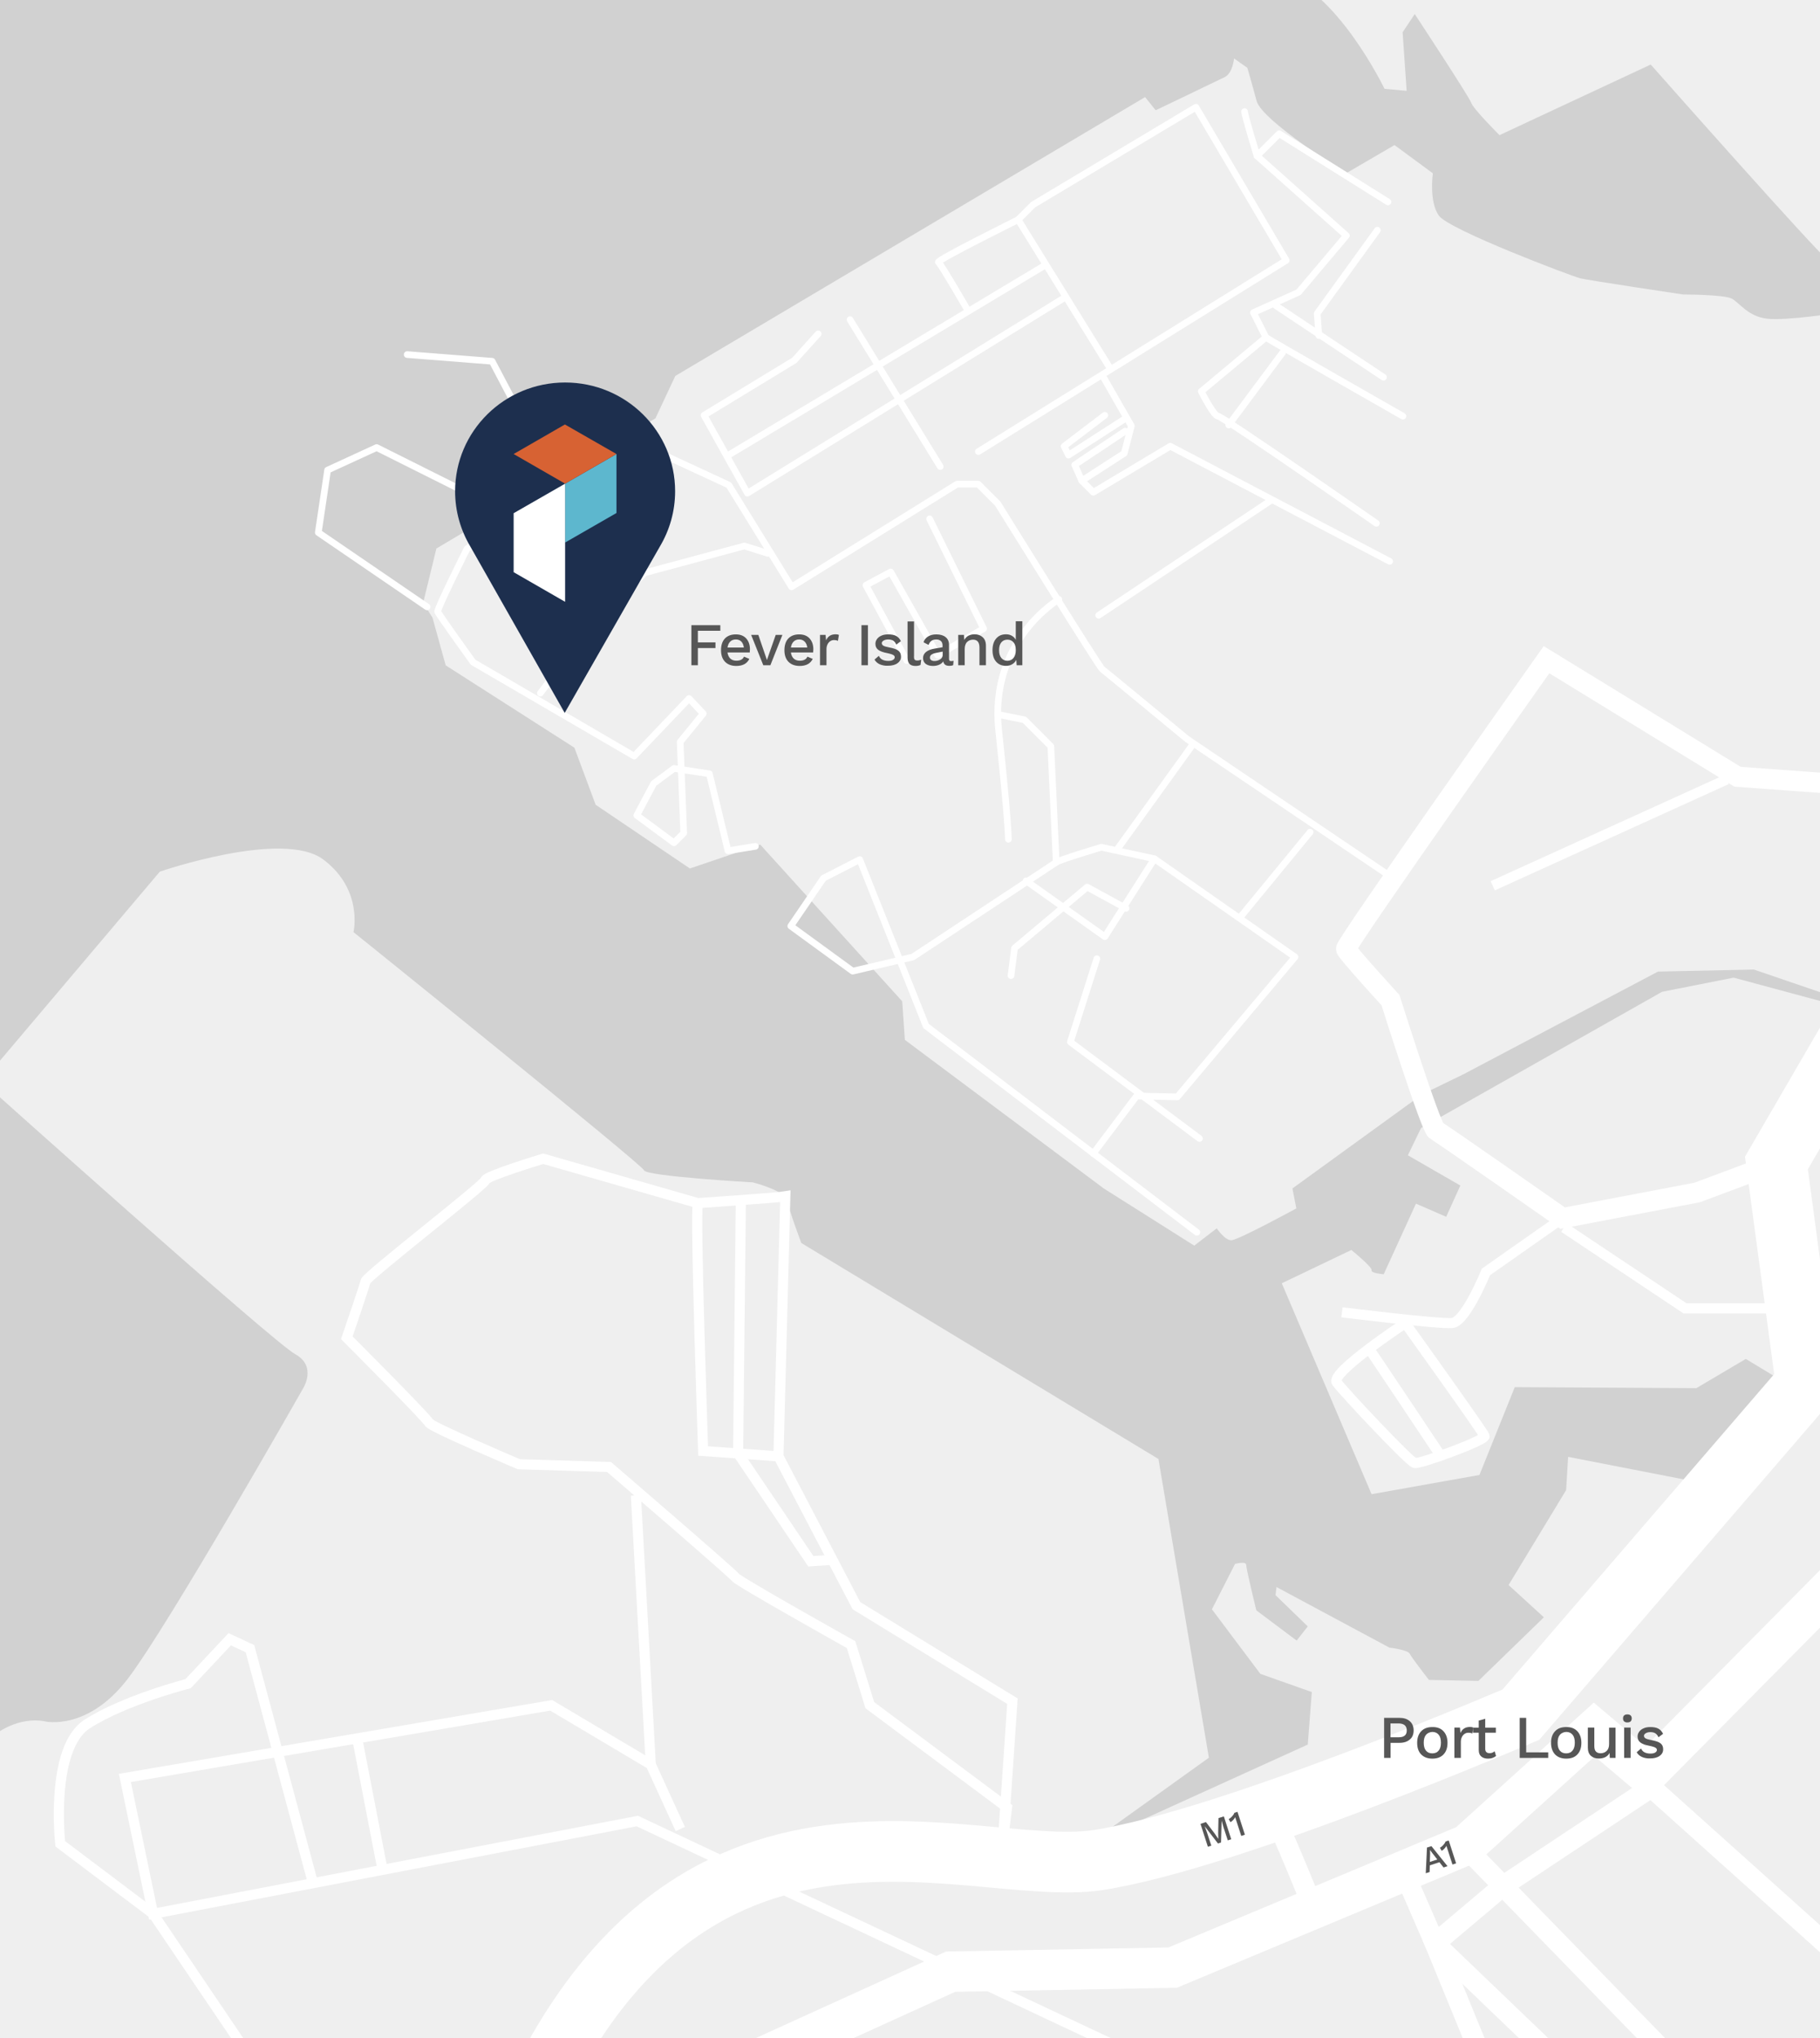 <?xml version="1.0" encoding="utf-8"?>
<!-- Generator: Adobe Illustrator 27.0.0, SVG Export Plug-In . SVG Version: 6.00 Build 0)  -->
<svg version="1.1" xmlns="http://www.w3.org/2000/svg" xmlns:xlink="http://www.w3.org/1999/xlink" x="0px" y="0px"
	 viewBox="0 0 1800 2014.8" style="enable-background:new 0 0 1800 2014.8;" xml:space="preserve">
<style type="text/css">
	.st0{fill:#D1D1D1;}
	.st1{fill:#EFEFEF;}
	.st2{fill:none;stroke:#565656;stroke-width:5;stroke-miterlimit:10;}
	.st3{fill:none;stroke:#FFFFFF;stroke-width:170;stroke-miterlimit:10;}
	.st4{fill:#565656;}
	.st5{fill:none;stroke:#FFFFFF;stroke-width:10;stroke-linecap:round;stroke-linejoin:round;stroke-miterlimit:10;}
	.st6{fill:none;stroke:#A0A0A0;stroke-width:78;stroke-miterlimit:10;}
	.st7{fill:#FFFFFF;}
	.st8{fill:none;stroke:#FFFFFF;stroke-width:50;stroke-linecap:round;stroke-linejoin:round;stroke-miterlimit:10;}
	.st9{fill:none;stroke:#FFFFFF;stroke-width:6.578;stroke-linecap:round;stroke-linejoin:round;stroke-miterlimit:10;}
	.st10{fill:#1D2F4E;}
	.st11{fill:#5DB7CE;}
	.st12{fill:#D76233;}
	.st13{fill:none;stroke:#FFFFFF;stroke-width:60;stroke-miterlimit:10;}
	.st14{fill:none;stroke:#FFFFFF;stroke-width:40;stroke-miterlimit:10;}
	.st15{fill:none;stroke:#FFFFFF;stroke-width:20;stroke-miterlimit:10;}
	.st16{fill:none;stroke:#FFFFFF;stroke-width:10;stroke-miterlimit:10;}
</style>
<g id="Layer_4">
</g>
<g id="Layer_3">
</g>
<g id="Layer_5">
	<rect x="-36.1" y="-47.5" class="st0" width="1859.6" height="2524.7"/>
	<path class="st1" d="M1331.3,171.3l47.9-27.9l37.9,27.9c0,0-4,27.9,6,41.9s131.7,59.9,139.7,61.9c8,2,101.8,16,101.8,16
		s39.9,0,47.9,4c8,4,16,18,35.9,20c20,2,69.8-6,69.8-6l6-25.9c0,0-8-21.9-16-25.9c-8-4-175.6-193.5-175.6-193.5l-149.6,69.8
		c0,0-25.9-25.9-27.9-31.9c-2-6-55.9-87.8-55.9-87.8l-12,18l4,57.9l-21.9-2c0,0-47.9-99.8-105.7-113.7l20-129.7l628.5,21.9v2250.6
		L10.4,2052.8c0,0-101.8-167.6-63.8-267.4s97.8-83.8,97.8-83.8s41.9,10,81.8-41.9c39.9-51.9,173.6-287.3,173.6-287.3s14-21.9-8-33.9
		c-21.9-12-309.3-269.4-309.3-269.4l175.6-207.5c0,0,121.7-41.9,161.6-12s29.9,71.8,29.9,71.8s285.3,229.5,287.3,235.4
		c2,6,107.7,12,107.7,12s31.9,8,33.9,18c2,10,14,41.9,14,41.9l353.2,213.5l49.9,295.3l-119.7,85.8l217.5-98.8l4-51.9l-50.9-18
		l-47.9-63.8l22.9-44.9c0,0,11-3,11,1s10,44.9,10,44.9l39.9,29.9l11-14l-31.9-30.9l1-8l111.7,59.9c0,0,18,2,20,6
		c2,4,19,25.9,19,25.9l48.9,1l64.8-62.9l-34.9-31.9l56.9-93.8l2-32.9l122.7,23.9l62.9-60.9l20,9l18-39.9l-47.9-28.9l-48.9,28.9
		l-179.6-1l-34.9,86.8l-106.7,19l-88.8-208.5l68.8-32.9c0,0,21,17,20,20c-1,3,12,4,12,4l31.9-69.8l29.9,13l14-30.9l-51.9-29.9
		l13-26.9l238.4-134.7l70.8-14l99.8,26.9l-4-9l-75.8-25.9l-94.8,2L1447,1062.1l-40.2,19.5l-128.6,93.2l3.9,19.7
		c0,0-57.8,31.5-64.3,31.5c-6.6,0-14.4-11.8-14.4-11.8l-22.3,17.1l-89.3-56.4l-196.9-147l-2.6-38.1L751.9,834.9l-69.6,23.6l-93.2-63
		l-21-56.4l-127.3-81.4l-13.1-47.3l-9.2-14.4l13.1-53.8l216.6-128.6l19.7-42l464.6-275.6L1143,109c0,0,60.4-28.9,68.3-32.8
		c7.9-3.9,9.2-18.4,9.2-18.4l13.1,9.2c0,0,3.9,13.1,9.2,32.8S1331.3,171.3,1331.3,171.3"/>
	<path class="st0" d="M-5004.9-2275.9c0,0,500-274,524-290s-14-46,40-44s50,14,70-14s6-10,20-28s20-42,28-44s10-2,32-4s84-16,106-18
		s170-24,200-22s134,2,164,4s104-10,224,2s272,46,272,46l319.8,83.8l-27.8,304.2l-406-128c0,0-44,12-54,14s-264-92-416-38
		s-488,222-662,296s-418,164-418,164L-5004.9-2275.9z"/>
	<path class="st2" d="M-2766.3-2969.6c0,0-4-62.5,46.6-59.9c50.5,2.7,75.8,6.7,75.8,6.7l69.2,42.6"/>
	<path class="st3" d="M-2897.5-3564.1c0,0,296.5,341.6,796.4,377.1"/>
	<g>
		<path class="st4" d="M-2606.5-2857.3c2.9,0.2,5.7,1.2,8.3,3.1l-2.8,5.9c-2-1.8-3.9-2.8-5.9-3.2c-2-0.3-4.2,0-6.8,1.1
			c-2.5,1.1-4.3,2.4-5.3,4c-1,1.6-1.1,3.2-0.5,4.8c0.6,1.5,1.8,2.4,3.5,2.7c1.7,0.3,4.5,0,8.2-0.8c3.5-0.8,6.5-1.1,8.8-1
			c2.3,0.1,4.2,0.6,5.6,1.6c1.4,1,2.6,2.5,3.4,4.5c0.9,2.1,1.1,4.3,0.5,6.4s-1.7,4.1-3.6,5.9c-1.8,1.8-4.2,3.3-7.1,4.5
			c-7.4,3.1-13.7,2.8-18.8-0.8l2.4-5.9c2.1,1.7,4.3,2.7,6.6,3c2.3,0.3,4.8-0.2,7.6-1.4c2.6-1.1,4.5-2.4,5.6-3.9
			c1.1-1.5,1.3-3.1,0.6-4.8c-0.6-1.3-1.7-2.1-3.4-2.4c-1.7-0.2-4.3,0-8,0.8c-3.6,0.8-6.6,1.1-9,1c-2.4-0.1-4.3-0.6-5.8-1.6
			c-1.5-1-2.6-2.5-3.4-4.4c-0.9-2.1-1.1-4.2-0.6-6.4c0.4-2.2,1.5-4.2,3.3-6.1s4.1-3.4,6.9-4.7
			C-2612.6-2856.9-2609.4-2857.5-2606.5-2857.3z"/>
		<path class="st4" d="M-2593.6-2860.4c-1-0.4-1.7-1.1-2.2-2.3c-0.5-1.2-0.5-2.2-0.1-3.2c0.4-0.9,1.3-1.6,2.5-2.2s2.4-0.6,3.3-0.3
			c0.9,0.3,1.7,1.1,2.2,2.3c0.5,1.2,0.5,2.2,0.1,3.2c-0.4,0.9-1.2,1.7-2.5,2.2C-2591.5-2860.1-2592.7-2860-2593.6-2860.4z
			 M-2573.8-2829.5l-5.9,2.5l-11.6-27.7l5.9-2.5L-2573.8-2829.5z"/>
		<path class="st4" d="M-2554.3-2867.7c2.7,1,4.7,3.1,6.1,6.4l7.5,17.9l-5.9,2.5l-6.7-16.1c-2-4.9-5-6.5-9-4.8
			c-2.1,0.9-3.5,2.3-4.4,4.4c-0.9,2-0.7,4.5,0.5,7.5l6.1,14.7l-5.9,2.5l-11.6-27.7l5.3-2.2l2.2,4.5c0.2-2.1,0.9-3.9,2.2-5.5
			c1.3-1.5,2.9-2.7,5-3.6C-2559.8-2868.5-2557-2868.7-2554.3-2867.7z"/>
		<path class="st4" d="M-2511.5-2858.4c2.1,0.6,3.6,2,4.5,4.2c0.8,1.9,0.8,3.8,0.2,5.6c-0.7,1.9-1.9,3.6-3.8,5.3
			c-1.9,1.6-4.1,3-6.8,4.1c-4.4,1.8-8,2.6-10.7,2.2c-2.7-0.4-4.6-1.6-5.4-3.8c-0.5-1.3-0.6-2.5-0.1-3.8c0.5-1.3,1.4-2.5,2.8-3.5
			c-1.4-0.1-2.7-0.4-3.7-1c-1.1-0.6-1.8-1.5-2.4-2.7c-1.1-2.7-0.5-5.1,2-7.3c-1.7-0.2-3.2-0.8-4.5-1.8c-1.3-1-2.2-2.3-2.9-4
			c-0.8-1.8-1-3.7-0.6-5.5c0.4-1.8,1.4-3.5,2.9-5.1c1.5-1.5,3.4-2.8,5.8-3.8c2-0.8,4-1.3,6-1.5c-0.3-2.2,0-4.2,0.9-5.8
			c0.9-1.6,2.5-2.9,4.7-3.8l2.9,4.2c-1.8,0.7-3.1,1.5-4,2.5c-0.9,0.9-1.3,2-1.3,3.1c1.6,0.3,2.9,1,4.1,1.9s2.1,2.2,2.7,3.7
			c1.2,2.8,1,5.6-0.4,8.2c-1.5,2.6-4,4.7-7.7,6.2c-1.7,0.7-3.3,1.2-4.8,1.4c-0.8,0.6-1.4,1.2-1.6,1.9c-0.2,0.7-0.2,1.4,0.2,2.2
			c0.4,0.8,0.9,1.4,1.7,1.6s1.7,0.1,2.8-0.4l9.2-3.9C-2516-2858.8-2513.5-2859-2511.5-2858.4z M-2536.1-2871.8
			c-0.7,1.5-0.8,2.9-0.2,4.5c0.6,1.5,1.7,2.6,3.3,3.1c1.6,0.5,3.2,0.4,4.9-0.3c1.7-0.7,3-1.8,3.7-3.3c0.7-1.4,0.8-2.9,0.1-4.5
			c-0.6-1.5-1.7-2.6-3.3-3.1c-1.5-0.5-3.2-0.4-4.9,0.4C-2534.2-2874.4-2535.4-2873.3-2536.1-2871.8z M-2512.9-2847.6
			c1.2-1.4,1.5-2.7,1.1-3.8c-0.4-0.9-1-1.5-2-1.6c-0.9-0.2-2.3,0.1-4,0.8l-7.5,3.1c-1.7,0.7-2.8,1.5-3.4,2.3
			c-0.6,0.9-0.7,1.8-0.3,2.7c0.5,1.3,1.7,1.9,3.4,2c1.7,0.1,4.1-0.5,6.9-1.7C-2516-2844.9-2514-2846.2-2512.9-2847.6z"/>
		<path class="st4" d="M-2479.6-2873.7l1.3,4.1c-0.8,0.9-1.9,1.6-3.2,2.1c-1.6,0.7-3,0.9-4.2,0.6c-1.2-0.2-2.3-1-3.2-2.4
			c-0.3,1.6-1.1,3.2-2.5,4.6c-1.4,1.4-3.1,2.6-5.1,3.4c-2.7,1.1-5.1,1.4-7.3,0.8c-2.2-0.6-3.8-2-4.7-4.3c-0.9-2.2-0.8-4.4,0.4-6.6
			c1.2-2.2,3.4-4.4,6.8-6.6l6.5-4.2l-0.6-1.5c-0.7-1.7-1.8-2.8-3.2-3.4c-1.4-0.6-3-0.5-4.8,0.3c-3.7,1.5-5.3,4.2-5.1,8l-5.6-0.5
			c-0.3-2.5,0.4-4.8,1.9-7c1.5-2.1,3.8-3.8,6.7-5.1c3.6-1.5,6.8-1.9,9.6-1.1c2.8,0.8,4.9,2.8,6.2,6l5.2,12.5
			c0.3,0.7,0.7,1.2,1.1,1.4c0.5,0.2,1,0.1,1.8-0.2C-2480.7-2873-2480-2873.3-2479.6-2873.7z M-2492.4-2869.9
			c1.1-1.6,1.3-3.2,0.7-4.8l-1.4-3.3l-5.5,3.7c-1.8,1.2-3,2.3-3.6,3.3c-0.6,1-0.7,2.1-0.3,3.2c0.4,1,1.1,1.7,2.1,1.9
			c0.9,0.2,2.1,0.1,3.4-0.5C-2495-2867.1-2493.5-2868.3-2492.4-2869.9z"/>
		<path class="st4" d="M-2460-2905.8c3.2,1.6,5.8,4.7,7.7,9.2c1.9,4.5,2.3,8.5,1.2,12c-1.1,3.5-3.6,6-7.4,7.6c-2,0.8-4,1.1-5.9,0.9
			c-1.9-0.2-3.7-0.9-5.2-2.1l6.7,16.1l-5.9,2.5l-16.4-39.3l5.2-2.2l2.4,5c0.1-2.1,0.7-4,1.9-5.7c1.2-1.7,2.9-3,5.1-3.9
			C-2466.7-2907.4-2463.2-2907.4-2460-2905.8z M-2457.3-2886.2c0.6-2.2,0.3-4.9-0.9-7.9c-1.3-3-2.9-5.1-5-6.2
			c-2.1-1.1-4.3-1.2-6.7-0.2c-2.3,0.9-3.7,2.4-4.4,4.5c-0.7,2.1-0.6,4.5,0.4,7.2l0.9,2.1c1.3,2.6,2.9,4.4,4.9,5.3c2,1,4.1,1,6.3,0
			C-2459.5-2882.3-2457.9-2883.9-2457.3-2886.2z"/>
		<path class="st4" d="M-2428.1-2919.1c3.5,1.5,6.2,4.5,8.1,9c1.9,4.5,2.1,8.5,0.8,12.1c-1.4,3.6-4.2,6.2-8.5,8.1
			c-4.3,1.8-8.2,1.9-11.7,0.4c-3.5-1.5-6.2-4.5-8.1-9c-1.9-4.5-2.1-8.5-0.8-12.1c1.4-3.6,4.2-6.2,8.5-8.1
			C-2435.5-2920.5-2431.6-2920.6-2428.1-2919.1z M-2442.6-2909.1c-0.6,2.2-0.3,4.9,1,8.1c1.3,3.1,3,5.3,5,6.4c2,1.1,4.3,1.2,6.8,0.1
			c2.5-1,4.1-2.7,4.7-5c0.7-2.3,0.3-5-1-8.1c-1.3-3.1-3-5.2-5.1-6.3c-2.1-1.1-4.4-1.2-6.9-0.1
			C-2440.4-2913-2442-2911.3-2442.6-2909.1z"/>
		<path class="st4" d="M-2402.3-2933.7l1.3,5.8c-1-0.1-2.3,0.1-3.8,0.7c-1.2,0.5-2.2,1.3-3,2.3c-0.8,1.1-1.3,2.4-1.4,3.9
			s0.1,3.2,0.9,5l6.1,14.7l-5.9,2.5l-11.6-27.7l5-2.1l2.6,4.8c0-4.3,2.2-7.4,6.4-9.2C-2404.3-2933.5-2403.2-2933.8-2402.3-2933.7z"
			/>
		<path class="st4" d="M-2367.6-2929.4l-20.3,8.5c1.3,2.3,3,3.8,4.9,4.5s4,0.6,6.2-0.4c1.8-0.8,3.2-1.7,4.1-2.9
			c0.9-1.1,1.4-2.4,1.3-3.8l5.8,0c-0.3,5.1-3.4,8.9-9.2,11.4c-4.4,1.8-8.3,2-11.8,0.4c-3.5-1.5-6.2-4.5-8.1-9
			c-1.9-4.5-2.2-8.6-0.9-12.1c1.3-3.5,4.1-6.2,8.4-8c4.1-1.7,7.7-1.8,11-0.2c3.3,1.5,5.8,4.3,7.5,8.4
			C-2368.2-2931.4-2367.8-2930.4-2367.6-2929.4z M-2389.5-2932c-0.8,1.8-0.8,4-0.2,6.5l14.9-6.2c-1.3-2.2-2.8-3.7-4.6-4.4
			c-1.8-0.8-3.7-0.7-5.8,0.1C-2387.3-2935.1-2388.8-2933.8-2389.5-2932z"/>
		<path class="st4" d="M-2331.4-2948l-7.9,3.3l6.1,14.6l-5.9,2.5l-15.3-36.5l14.9-6.2c3.9-1.6,7.5-2,10.6-1c3.1,1,5.4,3.2,6.8,6.6
			c1.1,2.6,1.3,5.1,0.7,7.4c-0.6,2.3-2,4.4-4.2,6.1l16.3,11.1l-6.8,2.8L-2331.4-2948z M-2341.3-2949.6l8.5-3.6c2.4-1,4-2.2,4.8-3.7
			c0.8-1.5,0.7-3.2-0.1-5.3c-0.8-2-2.1-3.3-3.7-3.8c-1.6-0.5-3.6-0.2-6,0.8l-8.5,3.6L-2341.3-2949.6z"/>
		<path class="st4" d="M-2318.1-2975.5c-1-0.4-1.7-1.1-2.2-2.3c-0.5-1.2-0.5-2.2-0.1-3.2c0.4-0.9,1.3-1.6,2.5-2.2
			c1.3-0.5,2.4-0.6,3.3-0.3c0.9,0.3,1.7,1.1,2.2,2.3c0.5,1.2,0.5,2.2,0.1,3.2c-0.4,0.9-1.2,1.7-2.5,2.2
			S-2317.1-2975.1-2318.1-2975.5z M-2298.3-2944.6l-5.9,2.5l-11.6-27.7l5.9-2.5L-2298.3-2944.6z"/>
		<path class="st4" d="M-2277.6-2985.8l0.5,32.3l-6.5,2.7l-22.6-23.1l6.5-2.7l17.4,19.6l-1.5-26.2L-2277.6-2985.8z"/>
		<path class="st4" d="M-2242.9-2981.5l-20.3,8.5c1.3,2.3,3,3.8,4.9,4.5c1.9,0.7,4,0.6,6.2-0.4c1.8-0.8,3.2-1.7,4.1-2.9
			c0.9-1.1,1.4-2.4,1.3-3.8l5.8,0c-0.3,5.1-3.4,8.9-9.2,11.4c-4.4,1.8-8.3,2-11.8,0.4c-3.5-1.5-6.2-4.5-8.1-9
			c-1.9-4.5-2.2-8.6-0.9-12.1c1.3-3.5,4.1-6.2,8.4-8c4.1-1.7,7.7-1.8,11-0.2c3.3,1.5,5.8,4.3,7.5,8.4
			C-2243.5-2983.5-2243.1-2982.5-2242.9-2981.5z M-2264.9-2984c-0.8,1.8-0.8,4-0.2,6.5l14.9-6.2c-1.3-2.2-2.8-3.7-4.6-4.4
			c-1.8-0.8-3.7-0.7-5.8,0.1C-2262.6-2987.2-2264.1-2985.8-2264.9-2984z"/>
		<path class="st4" d="M-2226-3007.4l1.3,5.8c-1-0.1-2.3,0.1-3.8,0.7c-1.2,0.5-2.2,1.3-3,2.3c-0.8,1.1-1.3,2.4-1.4,3.9
			c-0.2,1.5,0.1,3.2,0.9,5l6.1,14.7l-5.9,2.5l-11.6-27.7l5-2.1l2.6,4.8c0-4.3,2.2-7.4,6.4-9.2
			C-2228-3007.2-2226.9-3007.4-2226-3007.4z"/>
	</g>
	<g>
		<path class="st4" d="M2907.9,1359.8l-6.5-3.7l6.5-41.7l6,3.3l-4.8,27.5l-1.7,8l5.9-5.6l21-18.5l5.9,3.3L2907.9,1359.8z"/>
		<path class="st4" d="M2948.5,1377.5l-2.5,3.6c-1.2-0.1-2.4-0.5-3.6-1.2c-1.5-0.8-2.5-1.8-3.1-2.9c-0.6-1.1-0.6-2.4-0.1-4
			c-1.5,0.8-3.2,1.1-5.2,0.9c-2-0.2-3.9-0.8-5.9-1.9c-2.5-1.4-4.3-3.2-5.2-5.2c-0.9-2.1-0.7-4.2,0.5-6.4c1.2-2.1,3-3.3,5.5-3.8
			s5.6,0,9.3,1.3l7.3,2.6l0.8-1.4c0.9-1.6,1.1-3.1,0.7-4.6c-0.4-1.5-1.5-2.6-3.1-3.6c-3.5-1.9-6.6-1.6-9.4,0.9l-3.1-4.7
			c1.8-1.7,4-2.7,6.6-2.8c2.6-0.1,5.3,0.6,8.2,2.2c3.4,1.9,5.6,4.2,6.7,6.9c1.1,2.7,0.8,5.5-0.9,8.6l-6.6,11.8
			c-0.4,0.7-0.5,1.2-0.4,1.7c0.1,0.5,0.5,0.9,1.2,1.3C2947.2,1377,2947.9,1377.3,2948.5,1377.5z M2937.5,1369.7
			c1.9-0.1,3.3-0.9,4.2-2.4l1.8-3.1l-6.3-2c-2-0.7-3.6-0.9-4.9-0.8c-1.2,0.1-2.1,0.7-2.7,1.8c-0.5,1-0.6,1.9-0.2,2.8
			c0.4,0.9,1.2,1.7,2.5,2.4C2933.7,1369.4,2935.6,1369.8,2937.5,1369.7z"/>
		<path class="st4" d="M2960,1379c-0.7,1.3-1,2.3-0.9,3c0.1,0.7,0.7,1.4,1.7,2c0.7,0.4,1.3,0.6,1.8,0.8c0.5,0.2,1.2,0.3,2.1,0.4
			l-3.1,4.2c-1.5-0.1-3.1-0.6-4.8-1.5c-2.3-1.3-3.7-2.9-4.2-4.7c-0.4-1.8,0.1-4,1.5-6.5l17.4-31.1l5.6,3.1L2960,1379z"/>
		<path class="st4" d="M2975,1387.4c-0.7,1.3-1,2.3-0.9,3s0.7,1.4,1.7,2c0.7,0.4,1.3,0.6,1.8,0.8c0.5,0.2,1.2,0.3,2.1,0.4l-3.2,4.2
			c-1.5-0.1-3.1-0.6-4.8-1.5c-2.3-1.3-3.7-2.9-4.2-4.7c-0.4-1.8,0.1-4,1.5-6.5l17.4-31.1l5.6,3.1L2975,1387.4z"/>
		<path class="st4" d="M3009.7,1402.4l-19.2-10.7c-1,2.5-1.1,4.7-0.5,6.6c0.7,1.9,2,3.5,4.1,4.7c1.7,1,3.3,1.4,4.8,1.5
			c1.5,0,2.7-0.4,3.8-1.3l3.6,4.5c-4.2,3-9.1,2.9-14.7-0.2c-4.1-2.3-6.7-5.3-7.6-9c-1-3.7-0.3-7.7,2.1-11.9c2.4-4.3,5.4-7,9-8.1
			c3.6-1.1,7.4-0.6,11.4,1.7c3.8,2.2,6.2,5,7,8.5c0.8,3.5,0.1,7.2-2,11.1C3010.9,1400.6,3010.3,1401.6,3009.7,1402.4z
			 M2998.2,1383.5c-1.9,0.5-3.6,1.8-5.2,3.9l14.1,7.9c1-2.4,1.2-4.5,0.7-6.4c-0.5-1.9-1.7-3.4-3.7-4.5
			C3002,1383.3,3000.1,1383,2998.2,1383.5z"/>
		<path class="st4" d="M3018.6,1425.9c-2.8,2.4-5.3,3.7-7.5,4.1c-2.1,0.4-4.4-0.1-6.8-1.4c-1.4-0.8-2.4-1.6-3.3-2.5
			c-0.8-0.9-1.4-1.9-1.7-3.1l4-3.4c0.3,1.8,1.4,3.3,3.2,4.3c1,0.6,2.1,0.8,3.1,0.7c1-0.1,2.2-0.8,3.6-1.9l2.7-2.2l0.9-8l2.9-24.4
			l6.3,3.5l-3.5,19.7l-1.2,5.8l4.8-4.4l14.4-12.9l5.8,3.3L3018.6,1425.9z"/>
		<path class="st4" d="M3071.5,1433.3l-7.4-4.2l-7.7,13.8l-5.5-3.1l19.4-34.5l14.1,7.9c3.7,2.1,6.2,4.7,7.3,7.7c1.1,3,0.8,6.2-1,9.4
			c-1.4,2.5-3.2,4.2-5.4,5.1c-2.2,0.9-4.7,1.1-7.4,0.5l1.3,19.7l-6.4-3.6L3071.5,1433.3z M3066.7,1424.5l8.1,4.5
			c2.3,1.3,4.2,1.8,5.9,1.5c1.6-0.3,3-1.4,4.1-3.3s1.3-3.7,0.7-5.2c-0.6-1.6-2-3-4.3-4.2l-8.1-4.5L3066.7,1424.5z"/>
		<path class="st4" d="M3128.6,1433.6l-21.3,37.9l-4.9-2.8l2.3-4.8c-1.6,1.1-3.5,1.7-5.6,1.8c-2.1,0.1-4.1-0.5-6.1-1.6
			c-3.6-2-5.8-4.8-6.5-8.4c-0.7-3.6,0.1-7.5,2.5-11.7c2.4-4.3,5.3-7,8.7-8.3c3.4-1.3,7-0.9,10.5,1.1c1.9,1.1,3.4,2.5,4.4,4.1
			c1,1.7,1.5,3.5,1.4,5.4l9-16L3128.6,1433.6z M3103.4,1461c2.2-0.8,4-2.6,5.5-5.4l0.4-0.6c1.5-2.7,2.1-5.2,1.7-7.5s-1.7-4-3.9-5.3
			c-2.3-1.3-4.5-1.5-6.6-0.6c-2.2,0.9-4,2.7-5.6,5.6c-1.6,2.9-2.2,5.5-1.8,7.8c0.4,2.3,1.7,4.1,4,5.4
			C3099,1461.7,3101.2,1461.9,3103.4,1461z"/>
	</g>
	<path class="st5" d="M-2756.3-2930.7c0,0-135.7-98.4-153-82.5c-17.3,16-50.5,43.9-35.9,65.2s113.1,119.7,113.1,119.7"/>
	<polygon class="st6" points="-1258.6,-2808.2 -1613.2,-2398.2 -1925.2,-1924.2 -3025.2,-688.2 -2801.2,-700.2 -2191.2,-1452.2 
		-1845.2,-1868.2 -1148.6,-2756.2 	"/>
	<g>
		<path class="st7" d="M-2265.2-1517.1l4.2,3.6l-19.5,22.2l-29.8-26.1l18.9-21.6l4.2,3.6l-14.7,16.7l8.6,7.5l11.5-13.1l4.1,3.6
			l-11.5,13.1l8.8,7.7L-2265.2-1517.1z"/>
		<path class="st7" d="M-2262.1-1557.8l22.6,19.8l-3.8,4.3l-3.8-3c1.4,3.9,0.4,7.8-2.9,11.6c-2.1,2.4-4.5,3.8-7.2,4.1
			c-2.6,0.3-5.3-0.7-8.1-3.2l-14.8-13l4.2-4.8l13.6,11.9c2,1.7,3.7,2.6,5.2,2.5c1.5-0.1,2.9-0.9,4.3-2.4c1.6-1.8,2.4-3.9,2.2-6.1
			c-0.1-2.2-1.3-4.3-3.6-6.3l-12.2-10.7L-2262.1-1557.8z"/>
		<path class="st7" d="M-2228.7-1602.2l-8.9,10.2l25.6,22.5l-4.2,4.8l-25.6-22.5l-8.9,10.2l-4.2-3.6l22.1-25.2L-2228.7-1602.2z"/>
		<path class="st7" d="M-2207.7-1614.6c3.8-0.2,7.6,1.4,11.2,4.6c3.7,3.2,5.7,6.7,6,10.5c0.3,3.8-1,7.5-4.1,11
			c-3.1,3.5-6.5,5.4-10.3,5.5c-3.8,0.2-7.6-1.4-11.2-4.6c-3.7-3.2-5.7-6.7-6-10.5s1-7.5,4.1-11
			C-2214.9-1612.6-2211.5-1614.5-2207.7-1614.6z M-2216.3-1599.3c0.4,2.3,1.9,4.6,4.4,6.8c2.6,2.2,5,3.4,7.3,3.5
			c2.3,0.1,4.4-0.9,6.2-2.9c1.8-2,2.5-4.2,2.1-6.6c-0.4-2.3-1.9-4.6-4.4-6.8c-2.5-2.2-5-3.4-7.3-3.5c-2.4-0.1-4.4,0.9-6.2,2.9
			C-2216-1603.7-2216.7-1601.6-2216.3-1599.3z"/>
		<path class="st7" d="M-2185.6-1641.7c2.8-0.3,5.6,0.7,8.3,3.1l14.6,12.8l-4.2,4.8l-13.1-11.5c-4-3.5-7.4-3.6-10.2-0.4
			c-1.5,1.7-2.2,3.6-2.1,5.9c0.1,2.2,1.4,4.4,3.8,6.5l12,10.5l-4.2,4.8l-22.6-19.8l3.8-4.3l3.9,3.1c-0.8-2-0.9-4-0.4-5.9
			c0.5-1.9,1.4-3.7,2.9-5.4C-2190.9-1640-2188.4-1641.4-2185.6-1641.7z"/>
		<path class="st7" d="M-2143-1652.2c2.1-0.4,4.1,0.2,5.9,1.8c1.5,1.3,2.4,3,2.6,5c0.2,2-0.1,4.1-1.1,6.4c-0.9,2.3-2.4,4.5-4.3,6.7
			c-3.1,3.6-6,5.8-8.6,6.7c-2.6,0.9-4.8,0.5-6.5-1c-1-0.9-1.6-2-1.8-3.4c-0.1-1.4,0.2-2.8,0.9-4.4c-1.3,0.6-2.5,0.8-3.8,0.8
			s-2.3-0.5-3.3-1.4c-2.2-1.9-2.7-4.4-1.4-7.5c-1.7,0.6-3.3,0.7-4.8,0.3c-1.6-0.3-3-1.1-4.4-2.3c-1.5-1.3-2.5-2.9-2.9-4.7
			c-0.4-1.8-0.3-3.8,0.3-5.8c0.7-2,1.9-4,3.5-6c1.4-1.7,3-3,4.7-3.9c-1.3-1.9-1.9-3.7-1.8-5.6c0.1-1.8,1-3.7,2.6-5.4l4.5,2.5
			c-1.3,1.4-2.1,2.7-2.5,4c-0.4,1.2-0.3,2.4,0.2,3.4c1.6-0.4,3.1-0.4,4.5-0.1c1.5,0.3,2.8,1,4.1,2.1c2.3,2,3.4,4.5,3.2,7.5
			c-0.2,3-1.6,6-4.2,8.9c-1.2,1.4-2.4,2.5-3.7,3.4c-0.5,0.9-0.7,1.7-0.6,2.4c0.1,0.7,0.5,1.3,1.1,1.9c0.7,0.6,1.4,0.8,2.3,0.7
			c0.8-0.2,1.6-0.7,2.4-1.6l6.6-7.5C-2147.2-1650.5-2145.2-1651.9-2143-1652.2z M-2171.1-1653.4c0,1.6,0.6,3,1.8,4.1
			c1.3,1.1,2.7,1.5,4.3,1.3c1.6-0.2,3-1,4.2-2.4c1.2-1.4,1.9-2.9,1.9-4.5c0-1.6-0.6-3-1.9-4.1c-1.3-1.1-2.7-1.5-4.3-1.3
			c-1.6,0.2-3,1.1-4.2,2.5C-2170.4-1656.6-2171.1-1655.1-2171.1-1653.4z M-2139.5-1641.9c0.4-1.8,0.2-3.1-0.7-3.9
			c-0.8-0.7-1.6-0.9-2.5-0.6c-0.9,0.3-2,1.1-3.2,2.5l-5.3,6.1c-1.2,1.4-1.9,2.6-2,3.6s0.1,1.9,0.9,2.6c1,0.9,2.3,1,3.9,0.3
			c1.6-0.7,3.4-2.2,5.5-4.6C-2141.1-1638.1-2140-1640.1-2139.5-1641.9z"/>
		<path class="st7" d="M-2137.6-1712.5c2.7-1.1,5.6-1.4,8.8-0.9l0.1,6.5c-2.5-0.7-4.8-0.8-6.7-0.3c-1.9,0.6-3.8,1.9-5.6,4
			c-1.8,2.1-2.8,4-3,5.9c-0.2,1.9,0.4,3.4,1.7,4.5c1.2,1.1,2.6,1.3,4.3,0.8c1.7-0.5,4-1.9,7-4.4c2.8-2.3,5.3-3.9,7.4-4.8
			c2.1-0.9,4-1.3,5.8-1c1.7,0.2,3.4,1.1,5,2.5c1.7,1.5,2.8,3.4,3.3,5.5c0.5,2.2,0.3,4.4-0.6,6.8c-0.9,2.4-2.3,4.8-4.4,7.1
			c-5.3,6-11.1,8.6-17.3,7.5l-0.4-6.4c2.6,0.6,5.1,0.5,7.2-0.2c2.2-0.8,4.2-2.3,6.2-4.6c1.9-2.1,3-4.1,3.3-6
			c0.3-1.9-0.2-3.4-1.5-4.6c-1.1-0.9-2.4-1.2-4.1-0.6c-1.6,0.5-3.9,1.9-6.8,4.2c-2.9,2.3-5.5,3.9-7.6,4.9c-2.2,1-4.1,1.3-5.9,1.1
			c-1.8-0.2-3.4-1.1-5-2.5c-1.7-1.5-2.8-3.3-3.4-5.4c-0.6-2.1-0.5-4.5,0.2-6.9c0.7-2.5,2.1-4.9,4.2-7.2
			C-2142.8-1709.5-2140.3-1711.4-2137.6-1712.5z"/>
		<path class="st7" d="M-2092-1725.6l-14.5,16.5c2.2,1.5,4.4,2.1,6.4,1.9c2-0.2,3.9-1.3,5.4-3.1c1.3-1.5,2.1-2.9,2.4-4.4
			c0.3-1.4,0.2-2.8-0.5-4l5.2-2.6c2,4.7,0.9,9.5-3.3,14.3c-3.1,3.6-6.6,5.4-10.4,5.6c-3.8,0.2-7.6-1.3-11.2-4.6
			c-3.7-3.2-5.7-6.7-6.1-10.5c-0.4-3.7,1-7.3,4-10.8c2.9-3.3,6.2-5,9.8-5.1c3.6-0.1,7.1,1.4,10.4,4.3
			C-2093.5-1727.2-2092.7-1726.4-2092-1725.6z M-2112.9-1718.2c0.1,2,1,3.9,2.7,5.9l10.7-12.2c-2.1-1.4-4.1-2.1-6.1-2
			c-2,0.1-3.7,1-5.1,2.7C-2112.3-1722.1-2113-1720.2-2112.9-1718.2z"/>
		<path class="st7" d="M-2082.9-1758.9c2.8-0.3,5.6,0.7,8.3,3.1l14.6,12.8l-4.2,4.8l-13.1-11.5c-4-3.5-7.4-3.6-10.2-0.4
			c-1.5,1.7-2.2,3.6-2.1,5.9c0.1,2.2,1.4,4.4,3.8,6.5l12,10.5l-4.2,4.8l-22.6-19.8l3.8-4.3l3.9,3.1c-0.8-2-0.9-4-0.4-5.9
			c0.5-1.9,1.4-3.7,2.9-5.4C-2088.3-1757.2-2085.8-1758.6-2082.9-1758.9z"/>
		<path class="st7" d="M-2055.9-1805.8c2.7-1.1,5.6-1.4,8.8-0.9l0.1,6.5c-2.5-0.7-4.8-0.8-6.7-0.3c-1.9,0.6-3.8,1.9-5.6,4
			c-1.8,2.1-2.8,4-3,5.9c-0.2,1.9,0.4,3.4,1.7,4.5c1.2,1.1,2.6,1.3,4.3,0.8c1.7-0.5,4-1.9,7-4.4c2.8-2.3,5.3-3.9,7.4-4.8
			c2.1-0.9,4-1.3,5.8-1c1.7,0.2,3.4,1.1,5,2.5c1.7,1.5,2.8,3.4,3.3,5.5s0.3,4.4-0.6,6.8c-0.9,2.4-2.3,4.8-4.4,7.1
			c-5.3,6-11.1,8.6-17.3,7.5l-0.4-6.4c2.6,0.6,5.1,0.5,7.2-0.2c2.2-0.8,4.2-2.3,6.2-4.6c1.9-2.1,3-4.1,3.3-6
			c0.3-1.9-0.2-3.4-1.5-4.6c-1.1-0.9-2.4-1.2-4.1-0.6c-1.6,0.5-3.9,1.9-6.8,4.2c-2.9,2.3-5.5,3.9-7.6,4.9c-2.2,1-4.1,1.3-5.9,1.1
			c-1.8-0.2-3.4-1.1-5-2.5c-1.7-1.5-2.8-3.3-3.4-5.4c-0.6-2.1-0.5-4.5,0.2-6.9c0.7-2.5,2.1-4.9,4.2-7.2
			C-2061.1-1802.8-2058.5-1804.7-2055.9-1805.8z"/>
		<path class="st7" d="M-2007-1806.5c0,1.2-0.3,2.5-0.9,3.9c-0.6,1.3-1.4,2.6-2.4,3.8c-1.8,2.1-3.8,3.3-5.9,3.6
			c-2.1,0.3-4.3-0.4-6.5-2.3l-12.8-11.2l-3.8,4.3l-3.8-3.3l3.8-4.3l-5.3-4.6l2.9-6l6.6,5.8l6.9-7.9l3.8,3.3l-6.9,7.9l12,10.5
			c1.1,0.9,2.1,1.4,3.2,1.2c1-0.1,2-0.7,2.9-1.7c1.2-1.4,1.8-3,1.8-4.9L-2007-1806.5z"/>
	</g>
	<g>
		<path class="st7" d="M-2838.4-2579.1l-5,5.7l-28.9-4.9l-8-1.9l0,0l5.2,4.2l19.2,16.8l-3.9,4.4l-29.8-26.1l5-5.7l28.8,4.9l8.1,1.9
			l0,0l-5.2-4.2l-19.2-16.8l3.9-4.5L-2838.4-2579.1z"/>
		<path class="st7" d="M-2824.5-2614.1l-14.5,16.5c2.2,1.5,4.4,2.1,6.4,1.9c2-0.2,3.8-1.3,5.4-3.1c1.3-1.5,2.1-2.9,2.4-4.4
			c0.3-1.4,0.2-2.8-0.5-4l5.2-2.6c2,4.7,0.9,9.5-3.3,14.3c-3.1,3.6-6.6,5.4-10.4,5.6c-3.8,0.2-7.6-1.3-11.2-4.5
			c-3.7-3.2-5.7-6.7-6.1-10.5c-0.4-3.7,1-7.3,4-10.8c2.9-3.3,6.2-5,9.8-5.1c3.6-0.1,7.1,1.4,10.4,4.3
			C-2826-2615.7-2825.2-2614.9-2824.5-2614.1z M-2845.4-2606.8c0.1,2,1,3.9,2.7,5.9l10.7-12.2c-2.1-1.4-4.1-2.1-6.1-2
			c-2,0.1-3.7,1-5.1,2.7C-2844.8-2610.6-2845.5-2608.7-2845.4-2606.8z"/>
		<path class="st7" d="M-2803.6-2664.4l16,27.3l-4.6,5.3l-22-9.3l12.3,20.4l-4.6,5.3l-29.2-12.2l4.6-5.2l22.5,10.7l-13.1-21.5
			l4.2-4.8l23,10.2l-13.5-21L-2803.6-2664.4z"/>
		<path class="st7" d="M-2795.9-2687.8l10.3-11.7c3.1-3.5,6-5.5,8.9-5.9c2.9-0.5,5.7,0.5,8.3,2.7c1.6,1.4,2.6,3.1,3,5.1
			c0.4,2,0,4-1.2,5.9l0,0c1.9-1.6,4-2.4,6.2-2.4c2.2,0,4.2,0.8,5.9,2.3c2.6,2.3,3.8,5,3.6,8.2c-0.2,3.2-1.8,6.5-4.9,10l-10.4,11.9
			L-2795.9-2687.8z M-2773.1-2688c3.3-3.8,3.5-7,0.6-9.5c-2.9-2.6-6-1.9-9.4,1.9l-5.8,6.6l8.8,7.7L-2773.1-2688z M-2759.5-2677.4
			c1.6-1.9,2.5-3.6,2.6-5.3c0.1-1.6-0.6-3.1-2.1-4.3c-1.4-1.3-3-1.8-4.6-1.5c-1.6,0.3-3.2,1.4-4.9,3.2l-6.5,7.4l8.9,7.8
			L-2759.5-2677.4z"/>
		<path class="st7" d="M-2751.7-2723.7l3.8,4.6c-1,0.4-2,1.1-3.1,2.3c-0.8,1-1.4,2.1-1.6,3.4c-0.2,1.3-0.1,2.7,0.4,4.1
			c0.5,1.5,1.5,2.8,3,4.1l12,10.5l-4.2,4.8l-22.6-19.8l3.6-4.1l4.4,3.2c-1.9-3.9-1.3-7.6,1.7-11.1
			C-2753.4-2722.7-2752.5-2723.4-2751.7-2723.7z"/>
		<path class="st7" d="M-2753.2-2731.2c-1,0.1-2-0.3-3-1.1s-1.4-1.8-1.5-2.8c0-1,0.4-2,1.3-3.1s1.8-1.6,2.8-1.7c1-0.1,2,0.3,2.9,1.1
			s1.5,1.8,1.5,2.8c0,1-0.4,2-1.3,3.1S-2752.2-2731.3-2753.2-2731.2z M-2721.9-2712.2l-4.2,4.8l-22.6-19.8l4.2-4.8L-2721.9-2712.2z"
			/>
		<path class="st7" d="M-2730.7-2768.2l32.7,28.7l-3.7,4.2l-4.3-3.2c0.8,1.8,1,3.8,0.6,5.8c-0.4,2.1-1.3,3.9-2.8,5.6
			c-2.7,3.1-5.9,4.6-9.5,4.6c-3.6,0-7.3-1.6-11-4.8c-3.7-3.2-5.8-6.6-6.3-10.3c-0.5-3.6,0.6-7,3.3-10.1c1.4-1.7,3.1-2.8,4.9-3.4
			c1.8-0.6,3.7-0.7,5.5-0.3l-13.8-12.1L-2730.7-2768.2z M-2709.1-2737.8c-0.4-2.3-1.7-4.5-4.1-6.5l-0.5-0.5c-2.3-2.1-4.7-3.1-7-3.2
			c-2.3-0.1-4.3,0.9-6,2.8c-1.7,2-2.4,4.1-2,6.4c0.4,2.3,1.8,4.5,4.3,6.7c2.5,2.2,4.9,3.3,7.2,3.4c2.3,0.1,4.4-0.8,6.1-2.8
			C-2709.4-2733.4-2708.7-2735.5-2709.1-2737.8z"/>
		<path class="st7" d="M-2678.2-2766.1c2.1-0.4,4.1,0.2,5.9,1.8c1.5,1.3,2.4,3,2.6,5c0.2,2-0.1,4.1-1.1,6.4
			c-0.9,2.3-2.4,4.5-4.3,6.7c-3.1,3.6-6,5.8-8.6,6.7c-2.6,0.9-4.8,0.5-6.6-1c-1-0.9-1.6-2-1.8-3.4c-0.1-1.4,0.2-2.8,0.9-4.4
			c-1.3,0.6-2.5,0.8-3.8,0.8c-1.2,0-2.3-0.5-3.3-1.4c-2.2-1.9-2.7-4.4-1.4-7.5c-1.7,0.6-3.3,0.7-4.8,0.3c-1.6-0.3-3-1.1-4.4-2.3
			c-1.5-1.3-2.5-2.9-2.9-4.7c-0.4-1.8-0.3-3.8,0.3-5.8c0.7-2,1.9-4,3.5-6c1.4-1.7,3-3,4.7-3.9c-1.3-1.9-1.9-3.7-1.8-5.6
			c0.1-1.8,1-3.7,2.6-5.4l4.5,2.5c-1.3,1.4-2.1,2.7-2.5,4c-0.4,1.2-0.3,2.4,0.2,3.4c1.6-0.4,3.1-0.4,4.5-0.1c1.5,0.3,2.8,1,4.1,2.1
			c2.3,2,3.4,4.5,3.2,7.5c-0.2,3-1.6,6-4.2,8.9c-1.2,1.4-2.4,2.5-3.7,3.4c-0.5,0.9-0.7,1.7-0.6,2.4c0.1,0.7,0.5,1.3,1.1,1.9
			c0.7,0.6,1.4,0.8,2.3,0.7s1.6-0.7,2.4-1.6l6.6-7.5C-2682.4-2764.4-2680.3-2765.7-2678.2-2766.1z M-2706.2-2767.3
			c0,1.6,0.6,3,1.8,4.1c1.3,1.1,2.7,1.5,4.3,1.3c1.6-0.2,3-1,4.2-2.4c1.2-1.4,1.9-2.9,1.9-4.5c0-1.6-0.6-3-1.9-4.1
			c-1.3-1.1-2.7-1.5-4.3-1.3c-1.6,0.2-3,1.1-4.2,2.5C-2705.6-2770.4-2706.2-2768.9-2706.2-2767.3z M-2674.7-2755.7
			c0.4-1.8,0.2-3.1-0.7-3.9c-0.8-0.7-1.6-0.9-2.5-0.6c-0.9,0.3-2,1.1-3.2,2.5l-5.3,6.1c-1.2,1.4-1.9,2.6-2,3.6s0.1,1.9,0.9,2.6
			c1,0.9,2.3,1,3.9,0.3c1.6-0.7,3.4-2.2,5.5-4.6C-2676.3-2751.9-2675.1-2753.9-2674.7-2755.7z"/>
		<path class="st7" d="M-2663.4-2798l-14.5,16.5c2.2,1.5,4.4,2.1,6.4,1.9c2-0.2,3.8-1.3,5.4-3.1c1.3-1.5,2.1-2.9,2.4-4.4
			c0.3-1.4,0.2-2.8-0.5-4l5.2-2.6c2,4.7,0.9,9.5-3.3,14.3c-3.1,3.6-6.6,5.4-10.4,5.6c-3.8,0.2-7.6-1.3-11.2-4.5
			c-3.7-3.2-5.7-6.7-6.1-10.5c-0.4-3.7,1-7.3,4-10.8c2.9-3.3,6.2-5,9.8-5.1c3.6-0.1,7.1,1.4,10.4,4.3
			C-2664.9-2799.6-2664.1-2798.8-2663.4-2798z M-2684.3-2790.7c0.1,2,1,3.9,2.7,5.9l10.7-12.2c-2.1-1.4-4.1-2.1-6.1-2
			c-2,0.1-3.7,1-5.1,2.7C-2683.7-2794.5-2684.4-2792.6-2684.3-2790.7z"/>
		<path class="st7" d="M-2650.8-2851.4c2.7-1.1,5.6-1.4,8.8-0.9l0.1,6.5c-2.5-0.7-4.8-0.8-6.7-0.3c-1.9,0.6-3.8,1.9-5.6,4
			c-1.8,2.1-2.8,4-3,5.9c-0.2,1.9,0.4,3.4,1.7,4.5c1.2,1.1,2.6,1.3,4.3,0.8c1.7-0.5,4-1.9,7-4.4c2.8-2.3,5.3-3.9,7.4-4.8
			c2.1-0.9,4-1.3,5.8-1c1.7,0.2,3.4,1.1,5,2.5c1.7,1.5,2.8,3.4,3.3,5.5s0.3,4.4-0.6,6.8c-0.9,2.4-2.3,4.8-4.4,7.1
			c-5.3,6-11.1,8.6-17.3,7.5l-0.4-6.4c2.6,0.6,5.1,0.5,7.2-0.2c2.2-0.8,4.2-2.3,6.2-4.6c1.9-2.1,3-4.1,3.3-6
			c0.3-1.9-0.2-3.4-1.5-4.6c-1.1-0.9-2.4-1.2-4.1-0.6c-1.6,0.5-3.9,1.9-6.8,4.2c-2.9,2.3-5.5,3.9-7.6,4.9c-2.2,1-4.1,1.3-5.9,1.1
			c-1.8-0.2-3.4-1.1-5-2.5c-1.7-1.5-2.8-3.3-3.4-5.4c-0.6-2.1-0.5-4.5,0.2-6.9c0.7-2.5,2.1-4.9,4.2-7.2
			C-2656-2848.4-2653.4-2850.3-2650.8-2851.4z"/>
		<path class="st7" d="M-2601.9-2852.2c0,1.2-0.3,2.5-0.9,3.9c-0.6,1.3-1.4,2.6-2.4,3.8c-1.8,2.1-3.8,3.3-5.9,3.6
			c-2.1,0.3-4.3-0.4-6.5-2.3l-12.8-11.2l-3.8,4.3l-3.8-3.3l3.8-4.3l-5.3-4.6l2.9-6l6.6,5.8l6.9-7.9l3.8,3.3l-6.9,7.9l12,10.5
			c1.1,0.9,2.1,1.4,3.2,1.2c1-0.1,2-0.7,2.9-1.7c1.2-1.4,1.8-3,1.8-4.9L-2601.9-2852.2z"/>
	</g>
	<line class="st8" x1="-2790.9" y1="-2342.7" x2="-1797.3" y2="-1798"/>
	<path class="st1" d="M1981.7,261.1"/>
	<polyline class="st9" points="402.7,350.5 486.7,357.1 552.4,481.8 	"/>
	<polyline class="st9" points="422.4,599.9 314.8,526.4 324,464.7 372.5,442.4 472.3,492.3 520.9,500.2 	"/>
	<path class="st9" d="M747.1,836.6l-27.1,4.4l-18.4-76.1l-35-5.3l-20.1,14.9L629.8,806l36.8,27.1l9.6-9.6l-3.5-90.1l22.8-28
		l-14-14.9l-54.3,56.9l-159.3-92.8c0,0-34.1-47.3-35-49.9c-0.9-2.6,28.9-62.1,28.9-62.1l46.4-33.3l129.5-68.3l83.1,38.5l62.1,100.6
		l163.6-101.5h21l19.3,19.3c0,0,100.6,161.9,103.3,163.6c2.6,1.8,84,69.1,84,69.1l207.4,140"/>
	<path class="st9" d="M534.4,685.2c0,0,72.6-97.1,77-97.1s26.3-21.9,26.3-21.9l98.5-26.5l23.2,7.3"/>
	<path class="st9" d="M1047.2,592.5c0,0-69.1,40.3-59.5,129.5c9.6,89.3,9.6,107.6,9.6,107.6"/>
	<polyline class="st9" points="919.4,512.9 972.8,621.4 927.3,647.6 880.9,565.4 856.4,578.5 896.7,652.9 	"/>
	<polyline class="st9" points="809.2,330 785.6,356.2 696.3,410.5 739.2,487.5 1051.6,295 	"/>
	<line class="st9" x1="1031.4" y1="263.5" x2="719.1" y2="450.7"/>
	<line class="st9" x1="840.7" y1="316" x2="929.9" y2="461.2"/>
	<path class="st9" d="M967.6,446.4l304.5-189L1182.8,106l-161,96.3l-14.9,14.9c0,0-81.4,40.3-78.8,42c2.6,1.8,28.9,47.3,28.9,47.3"
		/>
	<line class="st9" x1="1006.9" y1="217.1" x2="1097.9" y2="364.1"/>
	<polyline class="st9" points="1091.8,373.7 1118.9,421 1111.9,448.1 1069.9,475.2 1062.9,459.5 1112.8,426.2 	"/>
	<polyline class="st9" points="1069.9,475.2 1081.3,486.6 1157.4,441.1 1374.4,554.9 	"/>
	<line class="st9" x1="1257.2" y1="494.5" x2="1086.6" y2="608.2"/>
	<polyline class="st9" points="1092.7,410.5 1052.4,441.1 1056.8,449.9 1111.1,414.9 	"/>
	<path class="st9" d="M1230.9,110.3c0,3.5,12.3,43.8,12.3,43.8l88.4,78.8l-47.3,56l-44.6,20.1l12.3,24.5l-63.9,53.4
		c0,0,12.3,24.5,16.6,24.5s156.6,105.9,156.6,105.9"/>
	<path class="st9" d="M1251.9,333.5c3.5,2.6,135.6,77.9,135.6,77.9"/>
	<line class="st9" x1="1215.2" y1="420.1" x2="1268.6" y2="348.4"/>
	<line class="st9" x1="1261.6" y1="302" x2="1368.3" y2="372.9"/>
	<polyline class="st9" points="1304.4,331.7 1302.7,309.9 1362.2,227.6 	"/>
	<polyline class="st9" points="1243.2,154.1 1265.1,132.2 1372.7,199.6 	"/>
	<line class="st9" x1="1178.4" y1="737.7" x2="1105.8" y2="838.4"/>
	<line class="st9" x1="1295.7" y1="822.6" x2="1227.4" y2="905.7"/>
	<polyline class="st9" points="1183.7,1218.1 915.9,1014.2 850.3,849.7 814.4,868.1 782.1,915.4 843.3,960 902.8,946 1044.6,852.4 
		1039.3,737.7 1013.1,711.5 986.8,706.2 	"/>
	<path class="st9" d="M1044.6,852.4c0.9-1.8,44.6-14.9,44.6-14.9l52.5,11.4l139.1,97.1l-116.4,138.3l-40.3-0.9l-42.9,56.9"/>
	<polyline class="st9" points="1186.3,1125.4 1058.6,1030 1084.8,947.7 	"/>
	<polyline class="st9" points="999.9,964.4 1003.4,937.2 1075.2,876.9 1113.7,897.9 	"/>
	<polyline class="st9" points="1141.7,848.9 1092.7,925.9 1014.8,870.7 	"/>
	<g>
		<path class="st10" d="M558.9,378.1c-60.1,0-108.8,48.1-108.8,107.5c0,19.9,5.5,38.5,15,54.5l93.4,164.6l94.2-164.6
			c9.5-16,15-34.6,15-54.5C667.7,426.2,619,378.1,558.9,378.1z"/>
		<g>
			<polygon class="st11" points="609.7,448.8 609.7,507.1 558.9,536.3 558.9,478.1 			"/>
			<polygon class="st7" points="508,507.3 508,507.4 508,565.6 508,565.6 558.9,594.9 558.9,534.7 558.9,478.1 			"/>
			<polygon class="st12" points="609.7,448.8 558.9,478.1 508,448.8 558.7,419.6 			"/>
		</g>
	</g>
	<path class="st13" d="M2166.6,444.6l-409.7,705l29.3,218.1l-282,327.2c0,0-285.3,123-417.7,143.7s-436.3-130.4-593.3,319.2"/>
	<polyline class="st14" points="128.1,2318.2 940.2,1949 1159.7,1945 1451,1823.3 1576.7,1709.6 1628.6,1753.5 2061.5,1316.5 	"/>
	<path class="st15" d="M1952.5,785.1c-14.6-1.3-234.1-17.3-234.1-17.3l-188.9-115.7c0,0-199.5,282-198.2,286
		c1.3,4,43.9,50.5,43.9,50.5s39.9,126.4,45.2,129c5.3,2.7,125,86.5,125,86.5l133-25.3l78.5-29.3"/>
	<polyline class="st15" points="1852.7,1963.7 1633.2,1766.8 1486.9,1863.9 1419.1,1921.1 1485.6,2083.4 	"/>
	<polyline class="st15" points="1392.5,1859.9 1419.1,1921.1 1578.7,2074.1 	"/>
	<line class="st15" x1="1455" y1="1832" x2="1651.8" y2="2034.2"/>
	<path class="st15" d="M1260.8,1797.4c5.3,8,37.2,86.5,37.2,86.5"/>
	<polyline class="st16" points="1250.1,2091.4 630.3,1800.1 151.4,1891.8 123.5,1757.5 545.1,1685.7 643.6,1744.2 672.8,1808 	"/>
	<path class="st16" d="M243.2,2027.5l-91.8-135.7l-91.8-69.2c0,0-10.6-94.4,26.6-118.4c37.2-23.9,99.8-39.9,99.8-39.9l41.2-43.9
		l20,9.3l61.2,227.5"/>
	<path class="st16" d="M353.6,1720.2c1.3,6.7,23.9,123.7,23.9,123.7"/>
	<line class="st16" x1="643.6" y1="1744.2" x2="628.9" y2="1478.2"/>
	<polyline class="st16" points="732.7,1186.9 730,1436.9 801.9,1543.3 821.8,1542 	"/>
	<path class="st16" d="M769.9,1439.6l77.1,147.6l154.3,94.4l-9.3,137l4-31.9l-135.7-101.1l-18.6-59.9c0,0-111.7-62.5-114.4-66.5
		c-2.7-4-125-109.1-125-109.1l-89.1-2.7c0,0-87.8-37.2-89.1-41.2c-1.3-4-81.1-83.8-81.1-83.8s17.3-50.5,18.6-55.9
		c1.3-5.3,118.4-95.8,118.4-99.8s57.2-21.3,57.2-21.3l153,43.9c0,0,78.5-5.3,86.5-6.7L769.9,1439.6l-74.5-5.3c0,0-8-231.4-5.3-244.8
		"/>
	<path class="st16" d="M1545.4,1204.1l-75.8,53.2c0,0-20,49.2-33.3,50.5c-13.3,1.3-109.1-10.6-109.1-10.6"/>
	<polyline class="st16" points="1752.9,1293.3 1666.5,1293.3 1546.8,1213.5 	"/>
	<path class="st16" d="M1389.8,1307.9c0,0-74.5,49.2-67.8,58.5c6.7,9.3,71.8,78.5,77.1,79.8c5.3,1.3,70.5-22.6,69.2-26.6
		C1467,1415.6,1389.8,1307.9,1389.8,1307.9z"/>
	<path class="st16" d="M1353.9,1333.2c4,5.3,70.5,105.1,70.5,105.1"/>
	<line class="st16" x1="1707.7" y1="770.5" x2="1476.3" y2="875.6"/>
	<g>
		<g>
			<path class="st4" d="M690.2,623.6V635h17.4v5.6h-17.4v17h-6.4V618h28.6v5.5H690.2z"/>
			<path class="st4" d="M741.5,645h-22c0.4,2.6,1.3,4.6,2.8,6c1.5,1.4,3.5,2.1,5.9,2.1c2,0,3.6-0.3,4.9-1c1.3-0.7,2.2-1.7,2.7-3
				l5.3,2.2c-2.2,4.6-6.5,7-12.9,7c-4.7,0-8.4-1.4-11.1-4.1c-2.7-2.8-4-6.6-4-11.5c0-4.9,1.3-8.8,3.8-11.5c2.6-2.7,6.2-4.1,10.8-4.1
				c4.4,0,7.8,1.3,10.3,4c2.4,2.7,3.7,6.2,3.7,10.7C741.7,642.9,741.6,644,741.5,645z M722.2,634.2c-1.4,1.4-2.3,3.3-2.7,5.9h16.2
				c-0.3-2.5-1.2-4.5-2.5-5.9c-1.4-1.4-3.2-2.1-5.4-2.1C725.5,632.1,723.6,632.8,722.2,634.2z"/>
			<path class="st4" d="M773.8,627.6l-11.9,30h-7l-12-30h7.1l8.5,24.8l8.7-24.8H773.8z"/>
			<path class="st4" d="M804.2,645h-22c0.4,2.6,1.3,4.6,2.8,6c1.5,1.4,3.5,2.1,5.9,2.1c2,0,3.6-0.3,4.9-1c1.3-0.7,2.2-1.7,2.7-3
				l5.3,2.2c-2.2,4.6-6.5,7-12.9,7c-4.7,0-8.4-1.4-11.1-4.1c-2.7-2.8-4-6.6-4-11.5c0-4.9,1.3-8.8,3.8-11.5c2.6-2.7,6.2-4.1,10.8-4.1
				c4.4,0,7.8,1.3,10.3,4c2.4,2.7,3.7,6.2,3.7,10.7C804.4,642.9,804.3,644,804.2,645z M784.9,634.2c-1.4,1.4-2.3,3.3-2.7,5.9h16.2
				c-0.3-2.5-1.2-4.5-2.6-5.9c-1.4-1.4-3.2-2.1-5.4-2.1C788.2,632.1,786.3,632.8,784.9,634.2z"/>
			<path class="st4" d="M829.7,627.6l-1,5.9c-0.9-0.5-2.2-0.8-3.8-0.8c-1.3,0-2.5,0.3-3.6,1c-1.1,0.7-2.1,1.7-2.8,3.1
				c-0.7,1.4-1.1,3-1.1,4.9v15.9H811v-30h5.5l0.5,5.4c1.7-4,4.8-6,9.5-6C827.8,627,828.9,627.2,829.7,627.6z"/>
			<path class="st4" d="M858.4,657.6h-6.4V618h6.4V657.6z"/>
			<path class="st4" d="M870.2,656.7c-2.3-1-4.1-2.6-5.3-4.7l4.3-3.7c0.8,1.7,1.9,3,3.5,3.8c1.6,0.8,3.5,1.2,5.8,1.2
				c2,0,3.6-0.3,4.7-1c1.1-0.7,1.7-1.5,1.7-2.6c0-1-0.5-1.7-1.6-2.3c-1-0.6-2.8-1.1-5.4-1.7c-4.4-0.8-7.6-2-9.4-3.4
				c-1.8-1.4-2.7-3.4-2.7-5.9c0-1.6,0.5-3.2,1.5-4.6c1-1.4,2.4-2.6,4.3-3.4c1.9-0.9,4.1-1.3,6.8-1.3c3.3,0,6,0.5,8,1.6
				c2,1.1,3.5,2.8,4.6,5.1l-4.6,3.4c-0.7-1.8-1.7-3-3-3.9c-1.3-0.8-3-1.2-5-1.2c-1.8,0-3.3,0.4-4.5,1.1c-1.2,0.7-1.8,1.6-1.8,2.5
				c0,1.1,0.5,1.9,1.6,2.6c1.1,0.6,3,1.2,5.8,1.7c4.2,0.8,7.2,1.8,9,3.2c1.8,1.4,2.6,3.4,2.6,5.9c0,2.7-1.2,4.9-3.5,6.5
				c-2.3,1.7-5.5,2.5-9.6,2.5C875.2,658.2,872.6,657.7,870.2,656.7z"/>
			<path class="st4" d="M903.9,648.9c0,1.5,0.2,2.5,0.7,3.1c0.4,0.6,1.3,0.9,2.5,0.9c0.8,0,1.4,0,2-0.2c0.5-0.1,1.2-0.3,2-0.6
				l-0.7,5.2c-1.4,0.7-3,1-5,1c-2.7,0-4.6-0.7-5.9-2c-1.3-1.4-1.9-3.5-1.9-6.4v-35.6h6.4V648.9z"/>
			<path class="st4" d="M943.1,653.2l-0.4,4.3c-1.1,0.5-2.3,0.7-3.7,0.7c-1.7,0-3.1-0.3-4.1-1c-1-0.7-1.7-1.8-2-3.4
				c-0.9,1.4-2.3,2.5-4.1,3.3c-1.8,0.8-3.8,1.2-6.1,1.2c-2.9,0-5.3-0.7-7.1-2c-1.8-1.4-2.7-3.3-2.7-5.8c0-2.4,1-4.4,2.9-6
				c2-1.6,4.9-2.8,8.8-3.4l7.6-1.3V638c0-1.8-0.5-3.3-1.6-4.3s-2.6-1.6-4.5-1.6c-4,0-6.5,1.8-7.7,5.4l-5-2.6
				c0.7-2.4,2.2-4.3,4.4-5.7c2.2-1.4,5-2.1,8.2-2.1c3.9,0,7,0.9,9.2,2.7c2.3,1.8,3.4,4.4,3.4,7.9v13.6c0,0.8,0.2,1.3,0.5,1.7
				c0.3,0.4,0.9,0.5,1.7,0.5C941.7,653.4,942.5,653.4,943.1,653.2z M929.8,651.8c1.6-1,2.5-2.4,2.5-4.1v-3.6l-6.5,1.3
				c-2.1,0.4-3.6,1-4.6,1.7c-1,0.7-1.5,1.7-1.5,2.9c0,1.1,0.4,2,1.2,2.5c0.8,0.6,1.9,0.9,3.3,0.9
				C926.2,653.4,928.1,652.9,929.8,651.8z"/>
			<path class="st4" d="M971.9,629.9c2.1,1.9,3.2,4.7,3.2,8.3v19.4h-6.4v-17.4c0-5.3-2.1-7.9-6.4-7.9c-2.2,0-4.2,0.8-5.8,2.3
				c-1.6,1.5-2.4,3.9-2.4,7.1v15.9h-6.4v-30h5.7l0.3,5c1-1.9,2.4-3.3,4.1-4.2c1.8-0.9,3.8-1.4,6-1.4
				C967.1,627,969.8,628,971.9,629.9z"/>
			<path class="st4" d="M1011.1,614.1v43.5h-5.6l-0.4-5.3c-0.9,1.8-2.2,3.2-4,4.3c-1.8,1.1-3.8,1.6-6.1,1.6c-4.1,0-7.4-1.4-9.8-4.1
				c-2.4-2.7-3.6-6.5-3.6-11.4c0-4.9,1.2-8.7,3.6-11.5s5.6-4.2,9.8-4.2c2.2,0,4.1,0.5,5.8,1.5c1.7,1,3,2.3,3.8,4v-18.4H1011.1z
				 M1002.4,650.4c1.5-1.8,2.2-4.3,2.2-7.4v-0.7c0-3.1-0.7-5.6-2.2-7.3c-1.5-1.8-3.5-2.7-6-2.7c-2.6,0-4.6,0.9-6.1,2.7
				c-1.5,1.8-2.2,4.4-2.2,7.7c0,3.3,0.7,5.8,2.2,7.7c1.5,1.8,3.5,2.8,6.1,2.8C998.9,653.1,1000.9,652.2,1002.4,650.4z"/>
		</g>
	</g>
	<g>
		<g>
			<path class="st4" d="M1394.3,1701.4c2.5,2.2,3.8,5.2,3.8,9.1s-1.2,6.9-3.8,9c-2.5,2.2-5.9,3.3-10.2,3.3h-8.8v14.9h-6.4v-39.6
				h15.2C1388.4,1698.1,1391.8,1699.2,1394.3,1701.4z M1389.3,1715.6c1.4-1.1,2-2.8,2-5.1c0-4.6-2.8-6.9-8.3-6.9h-7.8v13.7h7.8
				C1385.9,1717.3,1388,1716.8,1389.3,1715.6z"/>
			<path class="st4" d="M1427.6,1711.3c2.6,2.8,4,6.6,4,11.5c0,4.9-1.3,8.7-4,11.5s-6.3,4.1-11,4.1c-4.7,0-8.3-1.4-11-4.1
				s-4-6.6-4-11.5c0-4.9,1.3-8.7,4-11.5s6.3-4.1,11-4.1C1421.3,1707.1,1425,1708.5,1427.6,1711.3z M1410.3,1714.9
				c-1.5,1.8-2.2,4.4-2.2,7.8c0,3.4,0.7,6,2.2,7.8c1.5,1.8,3.5,2.7,6.3,2.7c2.7,0,4.8-0.9,6.3-2.8c1.5-1.8,2.2-4.4,2.2-7.8
				s-0.7-6-2.2-7.8c-1.5-1.8-3.6-2.8-6.3-2.8C1413.9,1712.2,1411.8,1713.1,1410.3,1714.9z"/>
			<path class="st4" d="M1457.1,1707.7l-1,5.9c-0.9-0.5-2.2-0.8-3.8-0.8c-1.3,0-2.5,0.3-3.6,1c-1.1,0.7-2.1,1.7-2.8,3.1
				c-0.7,1.4-1.1,3-1.1,4.9v15.9h-6.4v-30h5.5l0.5,5.4c1.7-4,4.8-6,9.5-6C1455.2,1707.1,1456.3,1707.3,1457.1,1707.7z"/>
			<path class="st4" d="M1479.6,1735.8c-1,0.8-2.1,1.4-3.5,1.9c-1.4,0.5-2.9,0.7-4.5,0.7c-2.8,0-5-0.7-6.6-2.1
				c-1.7-1.4-2.5-3.5-2.5-6.5v-17h-5.7v-5h5.7v-7l6.4-1.8v8.8h10.5v5h-10.5v16c0,1.4,0.4,2.5,1.2,3.2c0.8,0.7,1.8,1,3.2,1
				c1.8,0,3.5-0.6,4.9-1.9L1479.6,1735.8z"/>
			<path class="st4" d="M1531.2,1732.2v5.5H1503v-39.6h6.4v34.1H1531.2z"/>
			<path class="st4" d="M1560,1711.3c2.6,2.8,4,6.6,4,11.5c0,4.9-1.3,8.7-4,11.5c-2.6,2.8-6.3,4.1-11,4.1c-4.7,0-8.3-1.4-11-4.1
				c-2.6-2.8-4-6.6-4-11.5c0-4.9,1.3-8.7,4-11.5c2.6-2.8,6.3-4.1,11-4.1C1553.7,1707.1,1557.3,1708.5,1560,1711.3z M1542.7,1714.9
				c-1.5,1.8-2.2,4.4-2.2,7.8c0,3.4,0.7,6,2.2,7.8c1.5,1.8,3.5,2.7,6.3,2.7c2.7,0,4.8-0.9,6.3-2.8c1.5-1.8,2.2-4.4,2.2-7.8
				s-0.7-6-2.2-7.8c-1.5-1.8-3.6-2.8-6.3-2.8C1546.3,1712.2,1544.2,1713.1,1542.7,1714.9z"/>
			<path class="st4" d="M1597.8,1707.7v30h-5.7l-0.2-4.9c-2,3.6-5.6,5.5-10.7,5.5c-3.2,0-5.8-0.9-7.8-2.7c-2-1.8-3-4.5-3-8.2v-19.7
				h6.4v18.1c0,2.6,0.5,4.5,1.6,5.6c1,1.1,2.6,1.7,4.6,1.7c2.4,0,4.4-0.8,6-2.3c1.6-1.5,2.4-3.8,2.4-6.8v-16.2H1597.8z"/>
			<path class="st4" d="M1606.3,1701.6c-0.8-0.7-1.1-1.7-1.1-3s0.4-2.3,1.1-2.9c0.8-0.7,1.8-1,3.2-1c1.4,0,2.4,0.3,3.2,1
				c0.7,0.7,1.1,1.7,1.1,2.9s-0.4,2.3-1.1,3c-0.7,0.7-1.8,1-3.2,1C1608.2,1702.7,1607.1,1702.3,1606.3,1701.6z M1612.7,1737.7h-6.4
				v-30h6.4V1737.7z"/>
			<path class="st4" d="M1624,1736.8c-2.3-1-4.1-2.6-5.3-4.7l4.3-3.7c0.8,1.7,1.9,3,3.5,3.8c1.6,0.8,3.5,1.2,5.8,1.2
				c2,0,3.6-0.3,4.7-1c1.1-0.7,1.7-1.5,1.7-2.6c0-1-0.5-1.7-1.6-2.3c-1-0.6-2.8-1.1-5.4-1.7c-4.4-0.8-7.6-2-9.4-3.4
				c-1.8-1.4-2.7-3.4-2.7-5.9c0-1.6,0.5-3.2,1.5-4.6c1-1.4,2.4-2.6,4.3-3.4c1.9-0.9,4.1-1.3,6.8-1.3c3.3,0,6,0.5,8,1.6
				c2,1.1,3.5,2.8,4.6,5.1l-4.6,3.4c-0.7-1.8-1.7-3-3-3.9c-1.3-0.8-3-1.2-5-1.2c-1.8,0-3.3,0.4-4.5,1.1c-1.2,0.7-1.8,1.6-1.8,2.5
				c0,1.1,0.5,1.9,1.6,2.6c1.1,0.6,3,1.2,5.8,1.7c4.2,0.8,7.2,1.8,9,3.2c1.8,1.4,2.6,3.4,2.6,5.9c0,2.7-1.2,4.9-3.5,6.5
				c-2.3,1.7-5.5,2.5-9.6,2.5C1629,1738.3,1626.3,1737.8,1624,1736.8z"/>
		</g>
	</g>
	<g>
		<g>
			<path class="st4" d="M1217.7,1818.1l-3.4,1.1l-4.3-13.1l-1.8-6.3l0,0l-0.6,21.5l-3,1l-13.2-17.1l0,0l2.3,6.1l4.3,13.1l-3.4,1.1
				l-7.3-22.6l5.4-1.8l8.8,11.6l3.3,4.9l0.1,0l-0.1-5.9l0.3-14.5l5.3-1.7L1217.7,1818.1z"/>
			<path class="st4" d="M1223.9,1791l7.3,22.6l-3.6,1.2l-5.4-16.7c-0.3-0.8-0.4-1.4-0.6-1.8c-0.5,1-1.2,1.9-2,2.8s-1.7,1.6-2.7,2.1
				l-1.7-3c0.6-0.3,1.3-0.8,2.1-1.5c0.8-0.7,1.5-1.5,2.2-2.4s1.1-1.6,1.3-2.3L1223.9,1791z"/>
		</g>
	</g>
	<g>
		<g>
			<path class="st4" d="M1423.6,1840.8l-9.5,3.1l-0.2,6.6l-3.8,1.2l1.2-25.4l4.4-1.4l15.9,19.8l-3.9,1.3L1423.6,1840.8z
				 M1421.5,1838.1l-5-6.4l-2.1-2.9l-0.1,0l0.1,3.5l-0.3,8.2L1421.5,1838.1z"/>
			<path class="st4" d="M1432.8,1819.3l7.3,22.6l-3.6,1.2l-5.4-16.7c-0.3-0.8-0.4-1.4-0.6-1.8c-0.5,1-1.2,1.9-2,2.8
				s-1.7,1.6-2.7,2.1l-1.7-3c0.6-0.3,1.3-0.8,2.1-1.5c0.8-0.7,1.5-1.5,2.2-2.4s1.1-1.6,1.3-2.3L1432.8,1819.3z"/>
		</g>
	</g>
</g>
</svg>
